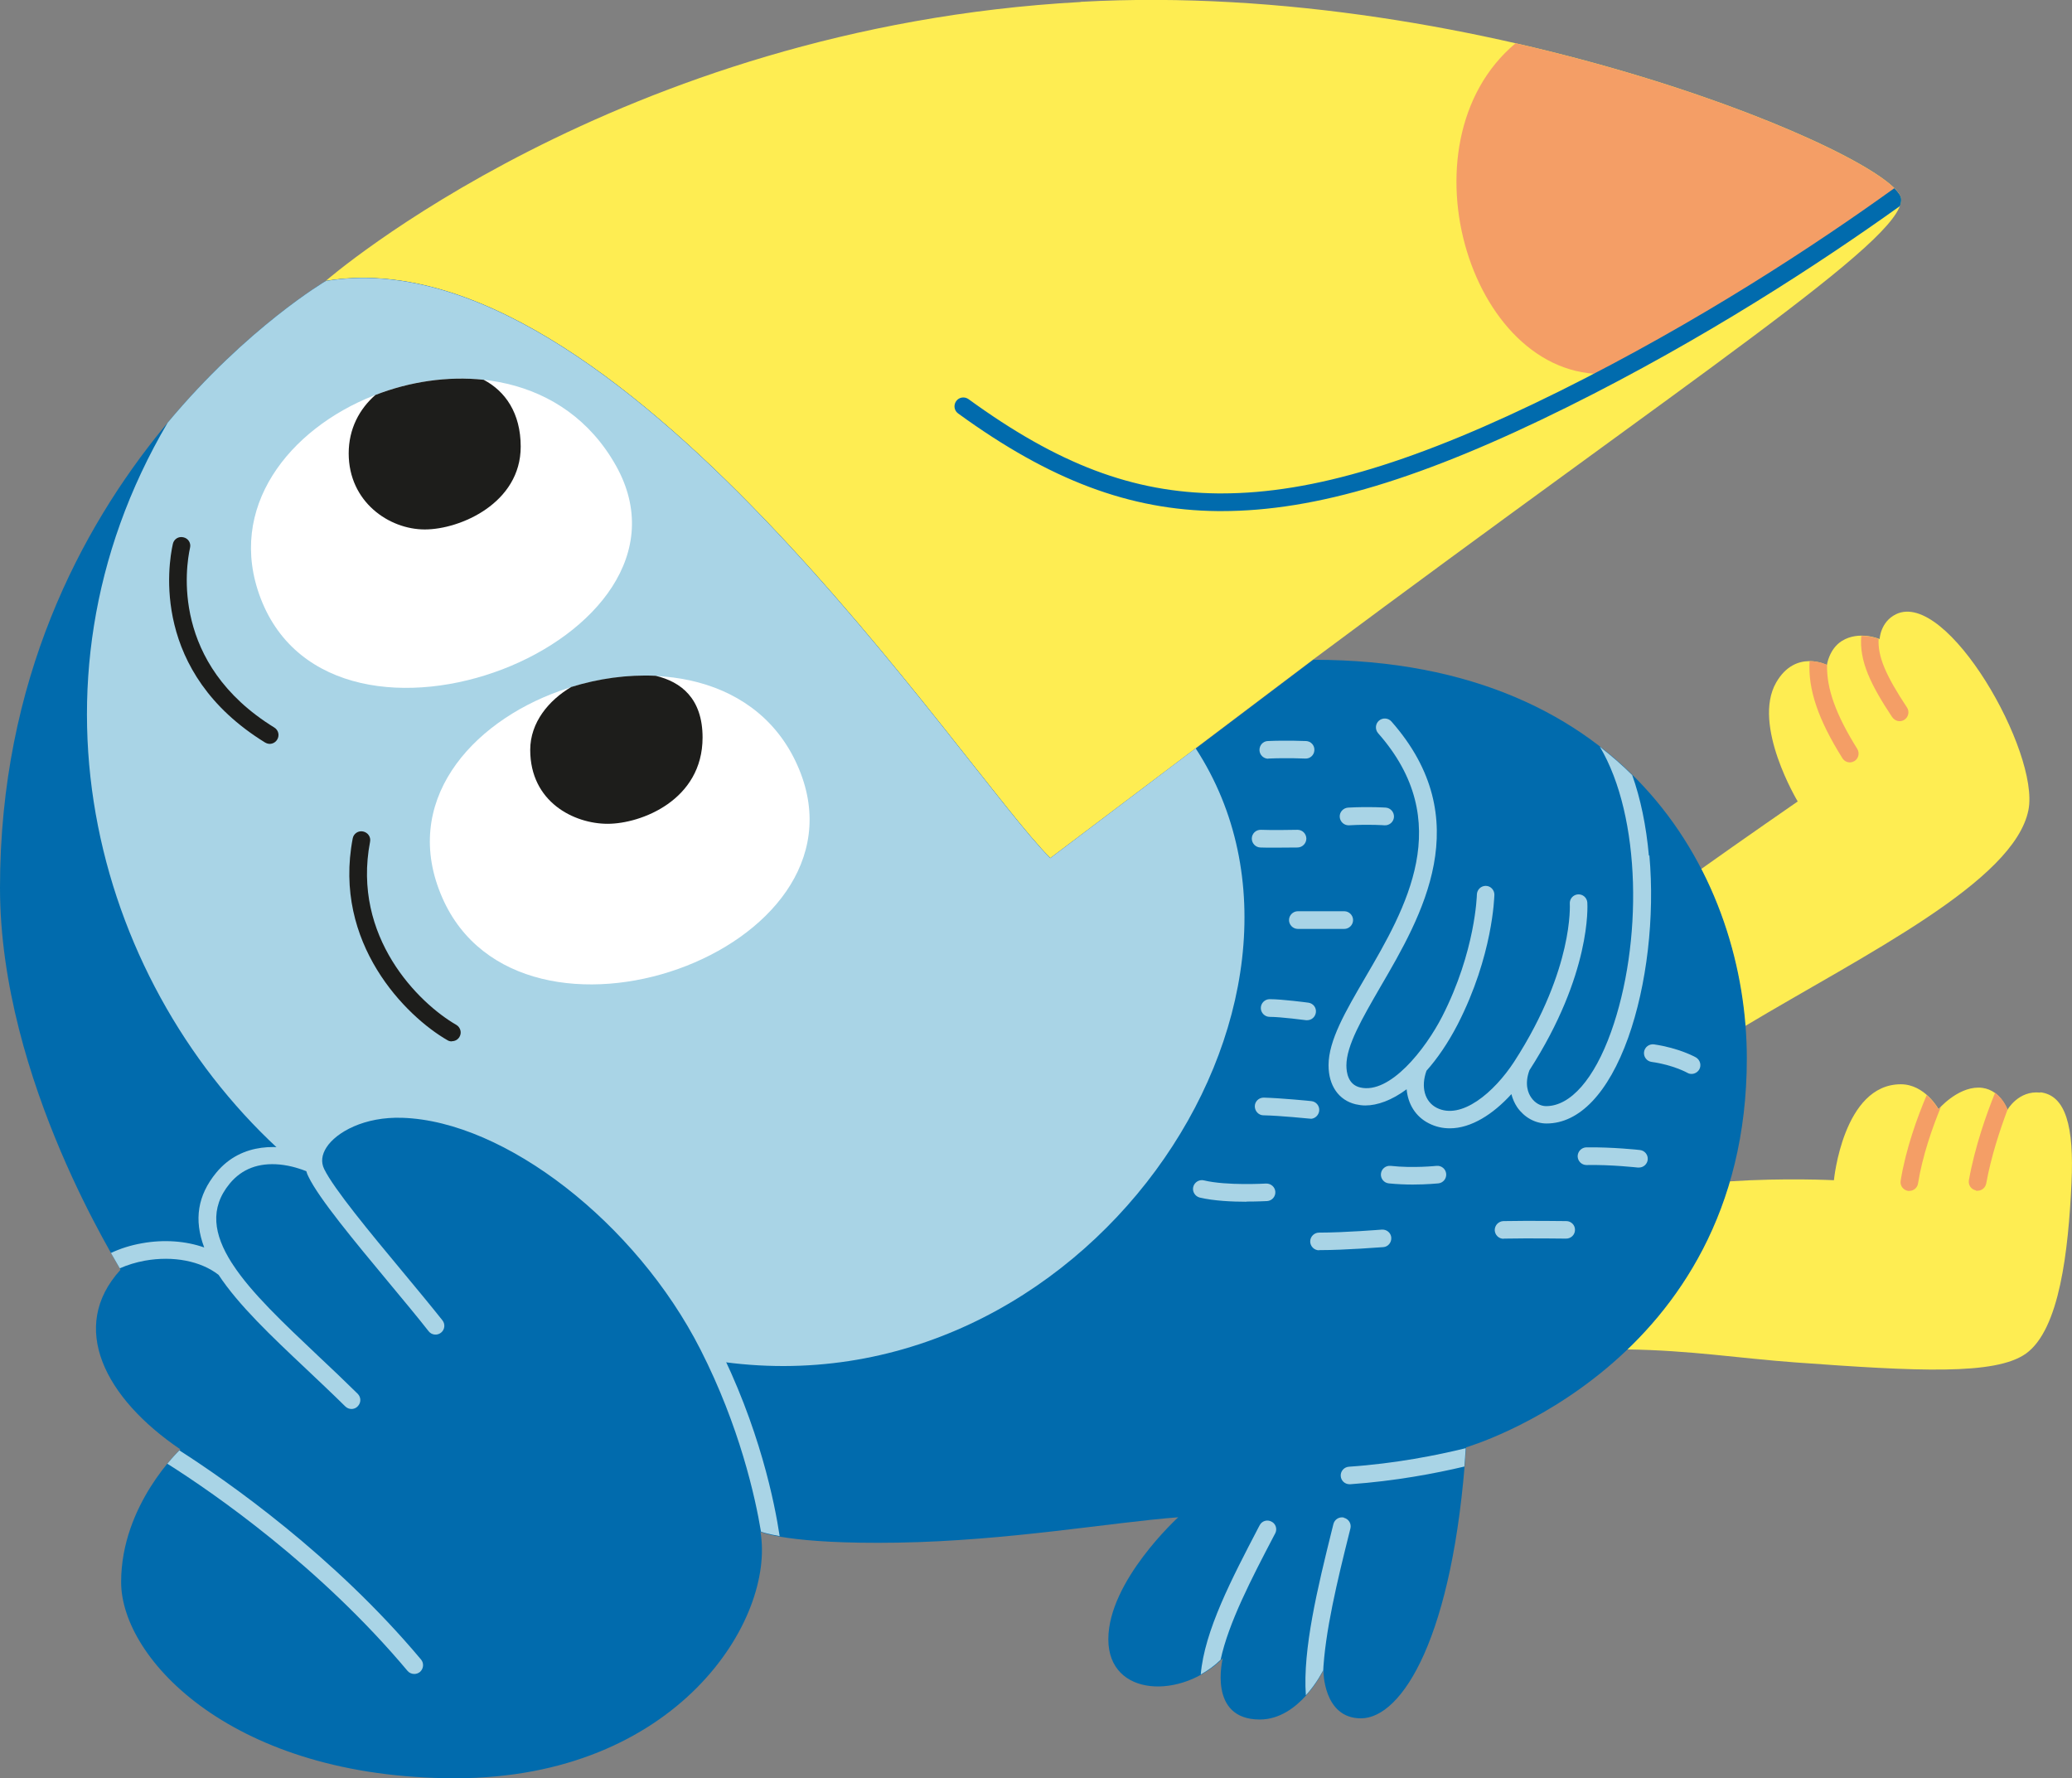 <?xml version="1.0" encoding="UTF-8"?>
<svg id="Ebene_1" data-name="Ebene 1" xmlns="http://www.w3.org/2000/svg" viewBox="0 0 124.19 106.56">
  <rect x="0" y="0" width="124.19" height="106.56" fill="#808080" stroke="none"/>
  <defs>
    <style>
      .cls-1 {
        fill: #f49e66;
      }

      .cls-2 {
        fill: #a9d4e6;
      }

      .cls-3 {
        fill: #1d1d1b;
      }

      .cls-4 {
        fill: #fff;
      }

      .cls-5 {
        fill: #feed52;
      }

      .cls-6 {
        fill: #016bad;
      }
    </style>
  </defs>
  <path class="cls-5" d="M104.6,61.49c7.15-4.28,16.13-8.65,16.98-12.95.68-3.45-4.87-13.22-7.94-11.73-.94.46-.98,1.49-.98,1.49,0,0-1.23-.53-2.26.11-.77.48-.9,1.44-.9,1.44,0,0-1.88-.96-3.04,1.05-1.47,2.55,1.29,7.13,1.29,7.13,0,0-3.4,2.35-5.8,4.06,1.56,3.03,2.4,6.28,2.64,9.39h0ZM122.29,65.48c-1.31-.15-1.97,1.03-1.97,1.03,0,0-.45-1.33-1.74-1.33s-2.39,1.29-2.39,1.29c0,0-.81-1.49-2.26-1.49-3.46,0-4.01,5.75-4.01,5.75,0,0-2.95-.15-6.26.07-1.29,4.39-3.64,7.67-6.15,10.07,3.79.05,6.79.54,10.11.78,7.27.53,11.97.78,13.81-.53,2.02-1.45,2.54-6.16,2.73-10.23.16-3.4-.35-5.25-1.87-5.43Z"/>
  <path class="cls-5" d="M64.77.12C36.94,1.65,19.53,16.83,19.53,16.83c17.39-2.88,38.12,29.29,43.42,34.59l15.75-11.89c23.11-17.22,35.38-25.15,35.25-27.6-.12-2.45-24.97-13.16-49.18-11.82h0Z"/>
  <path class="cls-6" d="M62.95,51.43c-5.3-5.3-26.04-37.47-43.42-34.59,0,0-19.53,11.44-19.53,36.36,0,11.62,7.28,22.83,7.22,22.9-3.13,3.43-.94,7.69,3.59,10.76,0,0-3.55,3.3-3.55,7.95s6.75,11.76,20.03,11.76,19.19-9.5,18.29-14.77c0,0,1.63.76,8.24.65,6.61-.11,12.74-1.21,16.8-1.52,0,0-4.19,3.81-4.19,7.31s4.43,3.6,6.86,1.14c0,0-.93,3.67,2.22,3.67,2.39,0,3.81-2.94,3.81-2.94,0,0-.02,2.87,2.25,2.87,2.46,0,5.54-4.85,6.3-16.24,0,0,16.83-4.86,16.83-23.31,0-10.57-6.89-23.89-25.98-23.89l-15.75,11.89h0Z"/>
  <path class="cls-1" d="M90.83,2.6c-7.15,6.01-2.57,20.61,5.88,19.78,0,0,9.53-5,17.21-10.59-.62-1.67-10.22-6.26-23.09-9.2Z"/>
  <path class="cls-2" d="M71.66,44.85l-8.71,6.58c-5.3-5.3-26.04-37.47-43.42-34.59,0,0-4.69,2.75-9.48,8.49-9.35,15.89-4.15,33.93,7.09,43.94l.21.1c.86.16,1.47.47,1.47.47h0c-.26-1.67,2.11-3.46,5.34-3.35,6.21.21,14.29,6.28,18.32,14.17.15.3.3.6.44.9,22.02,3.35,38.65-21.53,28.74-36.72Z"/>
  <path class="cls-4" d="M26.51,53.8c4.69,10.71,25.9,3.23,21.39-7.69-4.69-11.38-26.4-3.74-21.39,7.69Z"/>
  <path class="cls-4" d="M15.62,35.85c-4.14-10.85,15.13-18.88,21.29-7.96,5.9,10.47-16.9,19.46-21.29,7.96Z"/>
  <path class="cls-3" d="M34.24,41.17c-1.34.79-2.46,2.12-2.46,3.77,0,3.13,2.63,4.43,4.64,4.43s5.69-1.42,5.69-5.17c0-2.34-1.29-3.34-2.81-3.7-1.68-.08-3.41.16-5.06.67h0Z"/>
  <path class="cls-3" d="M31.21,26.77c0-2.02-.93-3.33-2.22-4.01-2.17-.23-4.43.11-6.49.91-.96.84-1.6,2.03-1.6,3.5,0,2.91,2.42,4.56,4.56,4.56s5.75-1.59,5.75-4.96h0Z"/>
  <path class="cls-2" d="M76.21,91.19c-.26-.14-.58-.04-.71.22l-.08.15c-1.59,3.05-3.23,6.18-3.45,8.79.43-.24.83-.53,1.19-.88.47-2.2,1.84-4.84,3.19-7.42l.08-.15c.14-.26.04-.58-.22-.71h0Z"/>
  <path class="cls-2" d="M87.85,86.79c-1.71.42-4.21.92-7,1.11-.29.02-.51.27-.49.56.02.28.25.49.53.49h.04c2.7-.19,5.11-.65,6.84-1.06.03-.36.06-.73.08-1.11h0Z"/>
  <path class="cls-2" d="M80.56,90.95c-.28-.07-.57.1-.64.39l-.09.36c-.84,3.39-1.76,7.16-1.56,9.9.67-.74,1.03-1.49,1.03-1.49,0,0,0,.08,0,.2.1-2.48.88-5.66,1.55-8.35l.09-.36c.07-.28-.1-.57-.39-.64h0Z"/>
  <path class="cls-2" d="M98.83,51.28c-.16-1.79-.5-3.42-1-4.83-.6-.6-1.25-1.16-1.94-1.7,2.5,4.21,2.57,11.8.67,17.1-1.01,2.82-2.43,4.44-3.89,4.44-.34,0-.67-.19-.89-.51-.18-.25-.42-.8-.11-1.64,3.72-5.77,3.48-9.88,3.47-10.05-.02-.29-.27-.51-.56-.49-.29.02-.51.27-.49.56,0,.01.06,1-.32,2.65-.35,1.53-1.16,3.95-3.01,6.81h0c-1.21,1.86-3.18,3.52-4.65,2.77-.72-.37-.96-1.25-.61-2.22.64-.72,1.28-1.64,1.87-2.78,2.12-4.14,2.19-7.63,2.2-7.77,0-.29-.23-.53-.52-.53h0c-.29,0-.52.23-.53.52,0,.03-.08,3.4-2.08,7.31-1,1.95-3.13,4.68-4.92,4.25-.72-.17-.82-.9-.82-1.32,0-1.2.95-2.82,2.04-4.71,2.47-4.23,5.84-10.02.66-15.9-.19-.22-.53-.24-.75-.05-.22.19-.24.53-.05.75,4.68,5.3,1.66,10.49-.78,14.66-1.17,2.01-2.19,3.75-2.19,5.24,0,1.22.61,2.1,1.63,2.34.18.04.37.07.57.07.73,0,1.59-.31,2.48-.97.08.89.54,1.64,1.33,2.04.41.21.83.3,1.26.3,1.28,0,2.6-.85,3.69-2.05.07.28.19.55.35.79.42.6,1.07.97,1.76.97,1.96,0,3.7-1.82,4.89-5.14,1.12-3.14,1.6-7.23,1.27-10.93h0Z"/>
  <path class="cls-2" d="M24.42,100.13c.1.12.25.19.41.19.12,0,.24-.04.34-.12.22-.19.25-.52.07-.74-5.25-6.26-11.59-10.68-14.49-12.54-.12.12-.38.39-.72.8,2.77,1.75,9.14,6.15,14.4,12.42h0Z"/>
  <path class="cls-2" d="M42.95,80.42c-4.02-7.89-12.27-14.24-18.77-14.46-2.35-.07-4.55.83-5.48,2.25-.18.28-.3.57-.37.86-1.48-.49-3.82-.67-5.37,1.21-1.11,1.35-1.35,2.82-.72,4.48-1.11-.39-2.42-.49-3.74-.25-.68.12-1.3.32-1.85.58.27.48.46.79.53.92.45-.2.96-.36,1.51-.46,1.7-.3,3.34.02,4.41.85,1.21,1.83,3.17,3.68,5.24,5.63.78.74,1.59,1.5,2.36,2.26.1.1.24.15.37.15s.27-.05.37-.16c.21-.21.21-.54,0-.75-.78-.77-1.59-1.54-2.38-2.28-2.06-1.95-3.99-3.76-5.1-5.46-.02-.04-.05-.08-.08-.12-1.07-1.69-1.33-3.26-.11-4.74.73-.88,1.73-1.26,3-1.14.7.07,1.29.28,1.59.4.03.11.07.22.13.33.63,1.31,2.76,3.87,4.82,6.35.87,1.05,1.7,2.04,2.38,2.91.18.23.51.27.74.09.23-.18.27-.51.09-.74-.69-.87-1.52-1.87-2.4-2.93-1.93-2.32-4.11-4.95-4.69-6.14-.2-.41-.15-.85.14-1.3.59-.91,2.27-1.85,4.55-1.77,6.15.2,14,6.3,17.86,13.88,2.35,4.61,3.29,8.86,3.63,10.92.13.05.47.15,1.12.27-.29-1.93-1.19-6.53-3.81-11.67h0Z"/>
  <path class="cls-1" d="M113.42,42.98c.1.15.27.24.44.24.1,0,.2-.03.29-.09.24-.16.31-.49.15-.73-1.27-1.92-1.76-3.05-1.7-4.11-.15-.06-.55-.19-1.04-.18-.13,1.52.58,2.95,1.86,4.88h0Z"/>
  <path class="cls-1" d="M110.87,45.69c.1,0,.19-.03.28-.08.25-.15.32-.48.17-.73-1.28-2.04-1.85-3.62-1.81-5.05,0,.01,0,.02,0,.02,0,0-.45-.23-1.05-.23-.1,1.7.52,3.51,1.97,5.82.1.16.27.25.45.25Z"/>
  <path class="cls-1" d="M116.19,66.48s-.25-.45-.71-.85c-.56,1.32-1.25,3.22-1.56,5.13-.05.29.15.56.44.61.03,0,.06,0,.08,0,.25,0,.48-.18.52-.44.27-1.67.86-3.36,1.38-4.61-.1.1-.15.16-.15.16h0Z"/>
  <path class="cls-1" d="M118.43,71.36s.06,0,.1,0c.25,0,.47-.18.52-.44.29-1.61.83-3.23,1.28-4.43h0s-.21-.6-.75-1c-.51,1.25-1.21,3.23-1.57,5.24-.05.29.14.56.43.61h0Z"/>
  <path class="cls-6" d="M113.88,12.34c.05-.15.08-.28.07-.4,0-.18-.15-.4-.41-.66-4.71,3.39-11.73,8.02-20.02,12.14-8.55,4.25-14.83,6.15-20.3,6.15h-.22c-5.1-.05-9.57-1.74-14.95-5.65-.24-.17-.57-.12-.74.12-.17.24-.12.57.12.74,5.5,4,10.29,5.8,15.56,5.85h.23c5.65,0,12.07-1.94,20.77-6.26,8.19-4.07,15.15-8.63,19.9-12.03Z"/>
  <path class="cls-2" d="M101.39,64.36c-.09,0-.18-.02-.26-.07,0,0-.84-.47-2.14-.65-.29-.04-.49-.31-.45-.6.04-.29.31-.49.6-.45,1.51.22,2.47.76,2.51.78.25.15.34.47.2.72-.1.17-.28.27-.46.27Z"/>
  <path class="cls-2" d="M98.22,69.97s-.04,0-.06,0c-.02,0-1.59-.18-3.07-.15h0c-.29,0-.52-.23-.53-.52,0-.29.23-.53.52-.54,1.55-.02,3.14.15,3.21.16.29.03.5.29.47.58-.03.27-.26.47-.52.47h0Z"/>
  <path class="cls-2" d="M90.12,74.24c-.29,0-.52-.23-.53-.52,0-.29.23-.53.52-.54,1.57-.03,3.75,0,3.77,0,.29,0,.53.24.52.53,0,.29-.24.52-.53.52h0s-2.18-.03-3.74,0h0Z"/>
  <path class="cls-2" d="M84.68,70.99c-.44,0-.94-.02-1.44-.07-.29-.03-.5-.29-.47-.58.03-.29.29-.5.58-.47,1.36.15,2.73,0,2.75,0,.29-.03.55.18.58.47.03.29-.18.55-.47.58-.04,0-.68.07-1.54.07Z"/>
  <path class="cls-2" d="M79.06,74.93c-.29,0-.53-.24-.53-.53s.24-.53.53-.53c1.57,0,3.74-.18,3.76-.18.29-.02.55.19.57.48.02.29-.19.55-.48.57-.09,0-2.24.18-3.85.18Z"/>
  <path class="cls-2" d="M74.71,72.02c-.85,0-1.96-.05-2.8-.25-.28-.07-.46-.36-.39-.64.07-.28.36-.46.64-.39,1.36.33,3.7.19,3.72.19.29-.01.54.2.56.49s-.2.54-.49.56c-.05,0-.56.03-1.25.03h0Z"/>
  <path class="cls-2" d="M78.55,67.04s-.04,0-.05,0c-.02,0-1.75-.18-2.77-.2-.29,0-.52-.25-.52-.54,0-.29.24-.52.53-.52h.01c1.06.03,2.78.2,2.85.21.29.03.5.29.47.58-.03.27-.26.48-.52.48h0Z"/>
  <path class="cls-2" d="M78.35,61.14s-.05,0-.07,0c-.01,0-1.51-.2-2.18-.2-.29,0-.53-.24-.53-.53s.24-.53.53-.53c.74,0,2.25.2,2.32.21.29.04.49.3.45.59-.04.27-.26.46-.52.46h0Z"/>
  <path class="cls-2" d="M80.57,55.67h-2.78c-.29,0-.53-.24-.53-.53s.24-.53.53-.53h2.78c.29,0,.53.24.53.53s-.24.53-.53.53Z"/>
  <path class="cls-2" d="M76.42,50.8c-.34,0-.66,0-.88-.01-.29-.01-.52-.26-.51-.55.01-.29.25-.52.55-.51.59.03,2.18,0,2.19,0h0c.29,0,.52.23.53.52,0,.29-.23.53-.52.54-.04,0-.73.01-1.38.01h0Z"/>
  <path class="cls-2" d="M80.83,49.46c-.28,0-.51-.22-.53-.5-.02-.29.21-.54.5-.56,1.3-.07,2.22,0,2.26,0,.29.02.51.28.49.57-.02.29-.28.51-.57.49,0,0-.89-.07-2.12,0h-.03Z"/>
  <path class="cls-2" d="M76.02,45.47c-.28,0-.52-.22-.53-.51-.01-.29.21-.54.5-.55,1.13-.05,2.25,0,2.29,0,.29.01.52.26.5.55-.01.29-.26.52-.55.5-.01,0-1.11-.05-2.2,0h-.02,0Z"/>
  <path class="cls-3" d="M27.08,62.41c-.09,0-.18-.02-.26-.07-2.49-1.43-6.88-5.81-5.68-12.09.05-.29.33-.48.62-.42.29.06.48.33.42.62-1.09,5.7,2.91,9.67,5.17,10.97.25.15.34.47.19.72-.1.17-.27.26-.46.26h0Z"/>
  <path class="cls-3" d="M16.17,44.58c-.1,0-.19-.03-.28-.08-6.84-4.21-5.81-10.65-5.53-11.9.06-.29.34-.47.63-.4.29.06.47.34.4.63-.25,1.13-1.17,6.94,5.05,10.77.25.15.33.48.17.73-.1.16-.27.25-.45.25Z"/>
</svg>